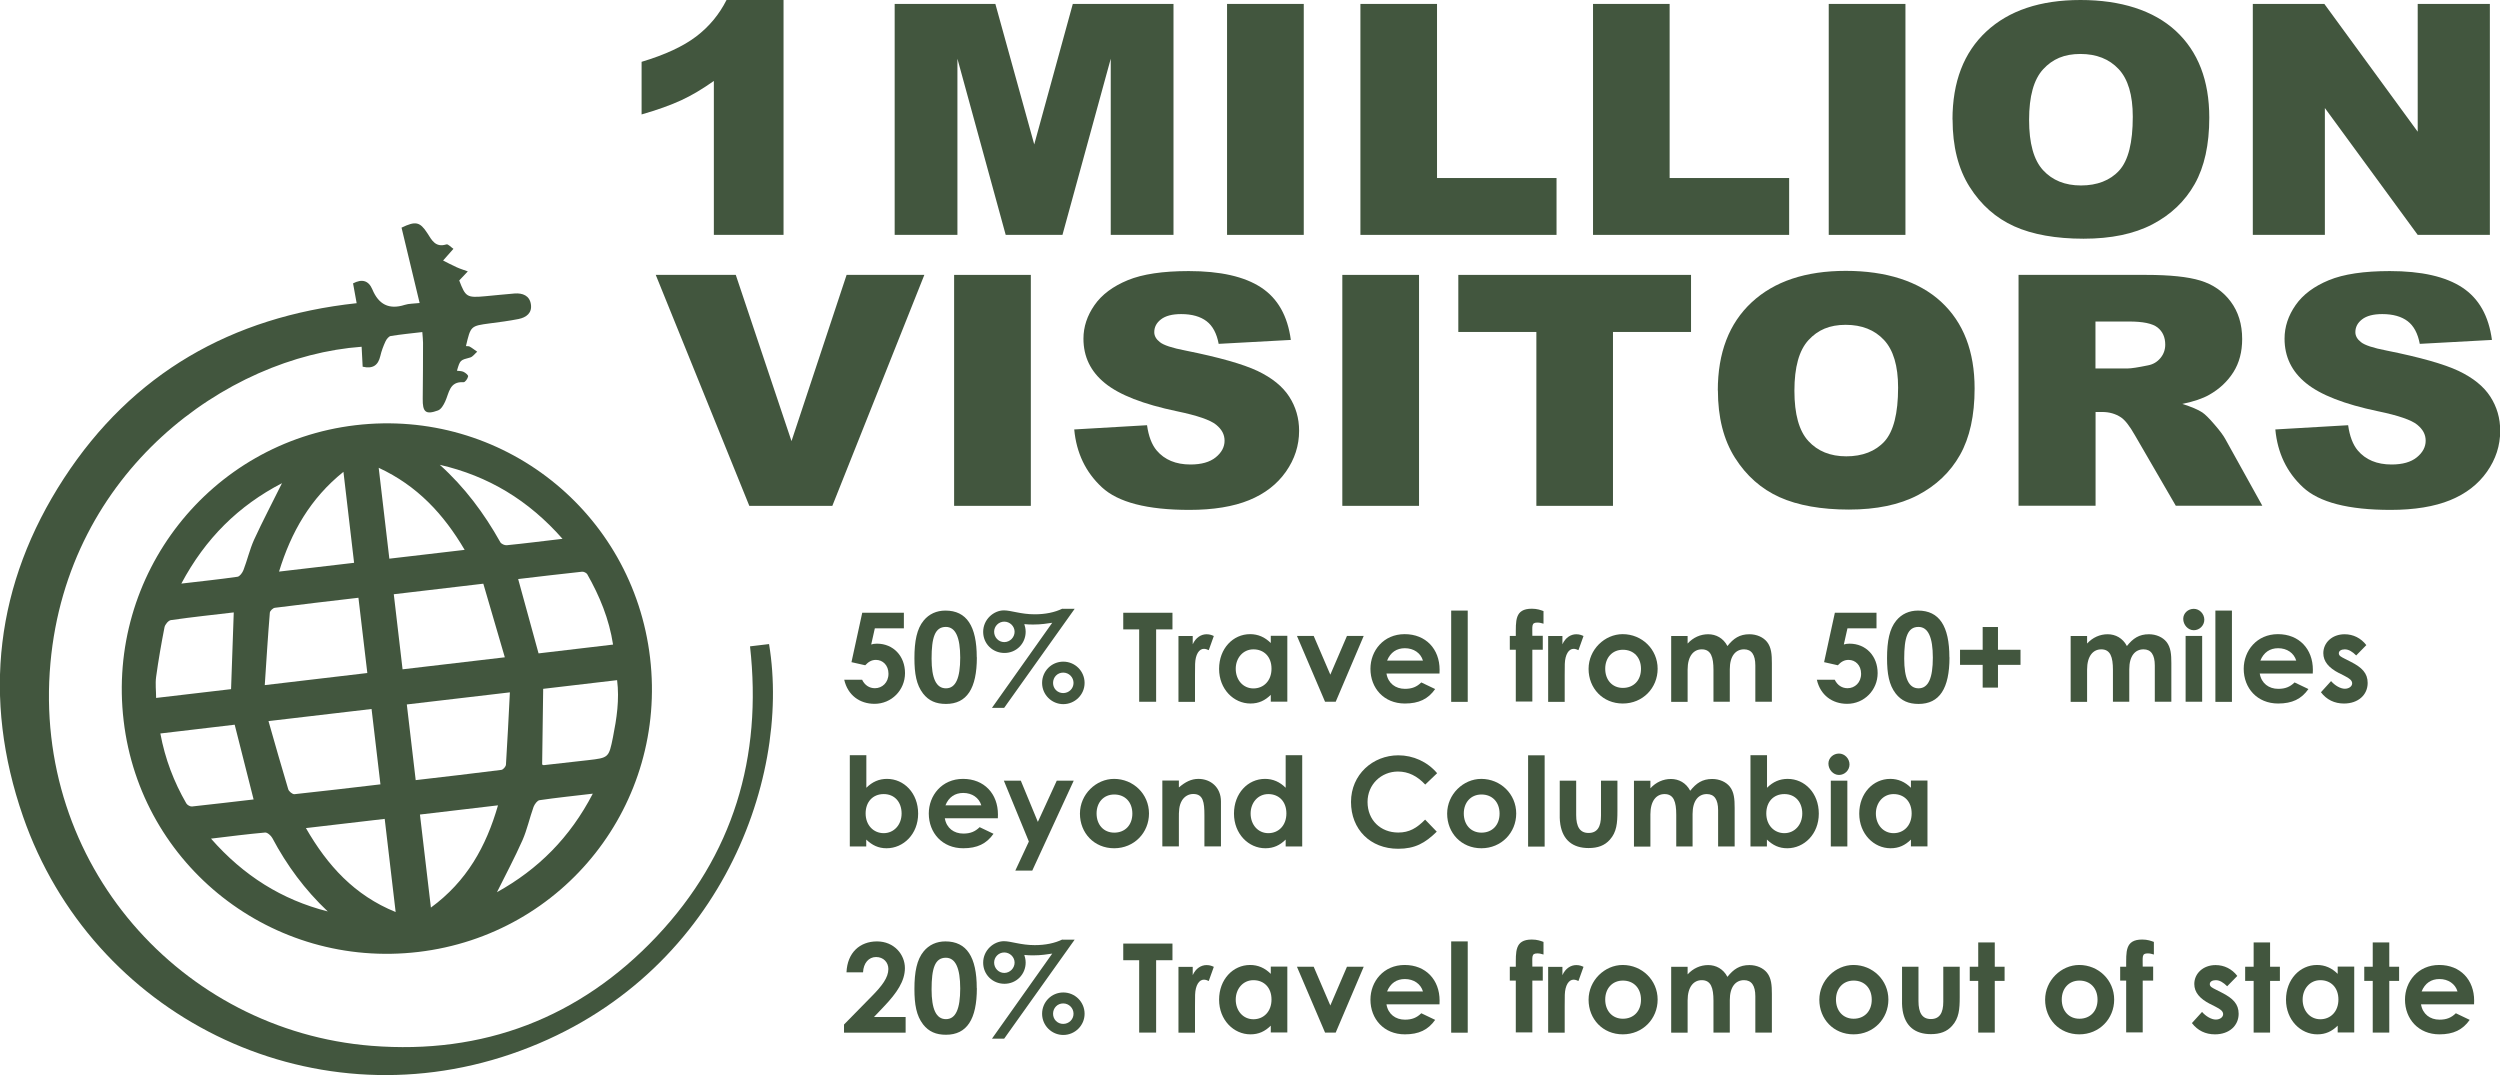<?xml version="1.0" encoding="UTF-8"?><svg id="b" xmlns="http://www.w3.org/2000/svg" viewBox="0 0 241.82 104"><defs><style>.d{fill:#42563e;}</style></defs><g id="c"><path class="d" d="m48.07,86.3c4-2.22,7.07-5.29,9.27-9.53-1.86.22-3.51.39-5.15.63-.22.03-.48.39-.58.65-.38,1.06-.62,2.19-1.07,3.22-.75,1.69-1.62,3.32-2.47,5.03m-16.38,1.85c-2.2-2.08-3.95-4.45-5.35-7.09-.13-.24-.48-.55-.7-.53-1.68.15-3.34.36-5.23.59,3.16,3.6,6.86,5.91,11.28,7.04m22.73-36.03c-3.3-3.75-7.19-6.09-11.88-7.17,2.4,2.16,4.29,4.69,5.85,7.48.09.17.42.32.62.3,1.72-.17,3.43-.39,5.4-.62m-27.12-5.39c-4.23,2.19-7.43,5.36-9.75,9.72,1.95-.23,3.69-.41,5.43-.66.22-.03.48-.39.58-.65.37-.96.6-1.98,1.02-2.92.84-1.83,1.78-3.61,2.71-5.49m6.97,7.71l-1.03-8.8c-3.2,2.57-5.06,5.83-6.23,9.65l7.26-.85Zm10.69-1.26c-2.03-3.45-4.58-6.2-8.31-7.93l1.03,8.79,7.27-.85Zm-7.73,26.03l-7.62.89c2.09,3.63,4.69,6.5,8.68,8.12l-1.06-9.02Zm3.41-.42l1.06,9c3.47-2.54,5.34-5.9,6.49-9.89l-7.55.89Zm-25.11-7.84c.46,2.47,1.31,4.68,2.51,6.76.09.16.38.32.55.3,1.98-.21,3.95-.45,5.96-.68-.62-2.47-1.22-4.83-1.83-7.23l-7.2.85Zm36.93,3c.05.02.11.07.17.06,1.42-.16,2.84-.31,4.27-.48,1.99-.23,2.01-.23,2.41-2.22.36-1.81.64-3.63.4-5.52l-7.15.84c-.04,2.49-.07,4.9-.1,7.32m-.34-10.75l7.2-.85c-.38-2.48-1.3-4.7-2.5-6.81-.08-.13-.33-.25-.49-.24-2.07.22-4.15.47-6.19.71.66,2.43,1.3,4.76,1.97,7.18m-29.5-3.95c-2.03.24-4.04.45-6.05.74-.25.03-.58.43-.63.7-.31,1.59-.59,3.19-.81,4.8-.09.66,0,1.35,0,2.03l7.25-.85c.09-2.51.17-4.92.26-7.42m3,7.03l9.92-1.17-.86-7.28c-2.74.32-5.41.63-8.08.97-.19.02-.48.3-.49.48-.19,2.3-.33,4.61-.49,7m13.34-1.53l9.88-1.16c-.71-2.43-1.39-4.77-2.08-7.12l-8.66,1.02.85,7.27Zm-2.15,11.14l-.86-7.3-9.97,1.17c.65,2.27,1.26,4.44,1.91,6.59.06.21.41.5.6.48,2.75-.29,5.49-.62,8.31-.95m12.53-8.9l-9.97,1.17.86,7.32c2.81-.33,5.55-.64,8.28-.99.18-.02.44-.32.45-.51.15-2.28.25-4.56.38-6.99m-8.85,25.11c-14.12,1.67-26.86-8.32-28.51-22.36-1.67-14.15,8.35-26.92,22.42-28.59,14.14-1.67,26.84,8.36,28.5,22.5,1.66,14.13-8.31,26.78-22.41,28.45"/><path class="d" d="m34.5,29.34c-.13-.69-.24-1.3-.35-1.93.86-.45,1.5-.29,1.87.59.6,1.44,1.6,1.98,3.13,1.49.4-.13.85-.11,1.44-.18-.6-2.49-1.18-4.89-1.75-7.29,1.37-.66,1.78-.57,2.5.54.43.68.79,1.41,1.84,1.08.17-.05.45.28.68.43-.28.31-.55.62-1,1.13.38.19.84.44,1.31.65.35.16.72.27,1.08.4-.26.27-.51.54-.83.88.62,1.61.73,1.69,2.56,1.52.93-.08,1.86-.19,2.79-.26.78-.06,1.45.2,1.58,1.03.14.85-.44,1.29-1.2,1.44-.91.18-1.84.3-2.77.42-1.85.25-1.85.24-2.31,2.2.13.01.27-.01.37.05.25.14.48.33.72.49-.23.19-.42.49-.68.56-.97.26-.97.23-1.28,1.28.22.03.46.02.64.11.19.09.47.32.44.44-.04.22-.29.57-.44.56-1.38-.09-1.39,1.04-1.78,1.87-.15.33-.39.75-.69.86-1.2.44-1.5.16-1.48-1.14.03-1.8.02-3.6.03-5.4,0-.3-.04-.6-.07-1.04-1.03.12-2.05.22-3.05.38-.19.03-.41.3-.51.52-.21.45-.39.93-.5,1.41-.21.91-.73,1.27-1.71,1.04-.03-.64-.07-1.29-.1-1.93-13.09.96-28.42,12.05-30.1,30.59-1.76,19.44,12.67,35.56,31.05,37.03,10.8.86,20.12-2.68,27.58-10.57,7.42-7.86,10.24-17.34,9.04-28.07l1.84-.22c2.21,13.39-5.16,32.9-24.96,39.66-19.65,6.71-40.54-3.78-47.2-22.98-3.97-11.45-2.68-22.53,3.96-32.72,6.61-10.14,16.21-15.62,28.29-16.93"/><path class="d" d="m75.79,0v22.72h-6.74V7.83c-1.09.77-2.14,1.4-3.16,1.87s-2.3.93-3.83,1.37v-5.09c2.27-.68,4.03-1.5,5.28-2.45s2.23-2.13,2.94-3.54h5.51Z"/><path class="d" d="m86.54.38h9.74l3.76,13.59,3.73-13.59h9.74v22.34h-6.07V5.68l-4.67,17.04h-5.49l-4.67-17.04v17.04h-6.07V.38Z"/><path class="d" d="m118.69.38h7.42v22.34h-7.42V.38Z"/><path class="d" d="m131.59.38h7.41v16.84h11.56v5.5h-18.97V.38Z"/><path class="d" d="m154.09.38h7.41v16.84h11.56v5.5h-18.97V.38Z"/><path class="d" d="m176.89.38h7.42v22.34h-7.42V.38Z"/><path class="d" d="m188.86,11.57c0-3.65,1.09-6.49,3.27-8.52,2.18-2.03,5.22-3.05,9.11-3.05s7.06,1,9.22,2.99c2.16,2,3.24,4.79,3.24,8.39,0,2.61-.47,4.75-1.41,6.42s-2.31,2.97-4.09,3.9-4,1.39-6.66,1.39-4.94-.4-6.71-1.2c-1.77-.8-3.21-2.07-4.31-3.81-1.1-1.74-1.65-3.91-1.65-6.52Zm7.41.03c0,2.26.45,3.88,1.35,4.86s2.12,1.48,3.67,1.48,2.82-.48,3.7-1.45,1.31-2.7,1.31-5.2c0-2.1-.46-3.64-1.37-4.61s-2.14-1.46-3.7-1.46-2.69.49-3.6,1.48-1.36,2.62-1.36,4.89Z"/><path class="d" d="m217.91.38h6.92l9.03,12.36V.38h6.98v22.34h-6.98l-8.98-12.27v12.27h-6.97V.38Z"/><path class="d" d="m63.43,26.59h7.74l5.39,16.08,5.33-16.08h7.52l-8.9,22.34h-8.03l-9.05-22.34Z"/><path class="d" d="m92.29,26.59h7.42v22.34h-7.42v-22.34Z"/><path class="d" d="m103.9,41.54l7.05-.41c.15,1.07.46,1.88.93,2.44.76.9,1.85,1.36,3.27,1.36,1.06,0,1.87-.23,2.44-.69s.86-1,.86-1.61-.27-1.1-.82-1.55-1.81-.89-3.79-1.3c-3.25-.68-5.56-1.58-6.95-2.71-1.4-1.13-2.09-2.57-2.09-4.31,0-1.15.36-2.23,1.07-3.25s1.79-1.82,3.22-2.41,3.4-.88,5.89-.88c3.06,0,5.4.53,7.01,1.59s2.56,2.75,2.87,5.07l-6.98.38c-.19-1.01-.58-1.74-1.17-2.19s-1.41-.69-2.46-.69c-.86,0-1.51.17-1.95.51s-.65.75-.65,1.24c0,.36.18.68.54.96.35.29,1.18.57,2.49.82,3.24.65,5.56,1.31,6.96,1.97,1.4.67,2.42,1.49,3.06,2.48s.96,2.09.96,3.31c0,1.43-.43,2.75-1.28,3.96s-2.04,2.13-3.56,2.75-3.45.94-5.77.94c-4.08,0-6.9-.73-8.47-2.19s-2.46-3.32-2.67-5.58Z"/><path class="d" d="m129.84,26.59h7.42v22.34h-7.42v-22.34Z"/><path class="d" d="m141.06,26.59h22.51v5.52h-7.55v16.82h-7.41v-16.82h-7.55v-5.52Z"/><path class="d" d="m166.16,37.77c0-3.65,1.09-6.49,3.27-8.52,2.18-2.03,5.22-3.05,9.11-3.05s7.06,1,9.22,2.99c2.16,2,3.24,4.79,3.24,8.39,0,2.61-.47,4.75-1.41,6.42s-2.31,2.97-4.09,3.9c-1.78.93-4,1.39-6.66,1.39s-4.94-.4-6.71-1.2c-1.77-.8-3.21-2.07-4.31-3.81-1.1-1.74-1.65-3.91-1.65-6.52Zm7.41.03c0,2.26.45,3.88,1.35,4.86s2.12,1.48,3.67,1.48,2.82-.48,3.7-1.45c.87-.97,1.31-2.7,1.31-5.2,0-2.1-.46-3.64-1.37-4.61s-2.14-1.46-3.7-1.46-2.69.49-3.6,1.48-1.36,2.62-1.36,4.89Z"/><path class="d" d="m195.25,48.93v-22.34h12.34c2.29,0,4.04.18,5.25.55,1.21.37,2.19,1.04,2.93,2.03s1.11,2.2,1.11,3.62c0,1.24-.28,2.31-.85,3.21s-1.35,1.63-2.34,2.19c-.63.36-1.5.65-2.6.88.88.28,1.52.55,1.93.82.27.18.67.57,1.18,1.17.52.6.86,1.06,1.04,1.39l3.59,6.47h-8.37l-3.96-6.83c-.5-.88-.95-1.46-1.34-1.72-.53-.35-1.14-.52-1.81-.52h-.65v9.07h-7.44Zm7.44-13.29h3.12c.34,0,.99-.1,1.96-.3.49-.09.89-.33,1.2-.7s.47-.81.47-1.3c0-.72-.25-1.27-.74-1.66s-1.41-.58-2.76-.58h-3.25v4.54Z"/><path class="d" d="m220.08,41.54l7.05-.41c.15,1.07.46,1.88.93,2.44.76.9,1.85,1.36,3.27,1.36,1.06,0,1.87-.23,2.44-.69s.86-1,.86-1.61-.27-1.1-.82-1.55-1.81-.89-3.79-1.3c-3.25-.68-5.56-1.58-6.95-2.71-1.4-1.13-2.09-2.57-2.09-4.31,0-1.15.36-2.23,1.07-3.25s1.79-1.82,3.22-2.41,3.4-.88,5.89-.88c3.06,0,5.4.53,7.01,1.59s2.56,2.75,2.87,5.07l-6.98.38c-.19-1.01-.58-1.74-1.17-2.19s-1.41-.69-2.46-.69c-.86,0-1.51.17-1.95.51s-.65.75-.65,1.24c0,.36.18.68.54.96.35.29,1.18.57,2.49.82,3.24.65,5.56,1.31,6.96,1.97,1.4.67,2.42,1.49,3.06,2.48s.96,2.09.96,3.31c0,1.43-.43,2.75-1.28,3.96s-2.04,2.13-3.56,2.75-3.45.94-5.77.94c-4.08,0-6.9-.73-8.47-2.19s-2.46-3.32-2.67-5.58Z"/><path class="d" d="m83.4,59.27h4.03v1.51h-2.81l-.35,1.56c.14-.05.32-.08.55-.08,1.6,0,2.72,1.21,2.72,2.85s-1.3,2.97-2.95,2.97c-1.43,0-2.59-.83-2.93-2.33h1.73c.26.54.71.82,1.24.82.7,0,1.31-.54,1.31-1.4,0-.82-.55-1.34-1.21-1.34-.43,0-.73.19-1.04.52l-1.33-.3,1.04-4.77Z"/><path class="d" d="m94.49,63.58c0,3.02-.97,4.51-2.99,4.51-.96,0-1.66-.3-2.21-1-.65-.84-.84-1.93-.84-3.43,0-1.66.24-2.84.89-3.63.52-.64,1.25-.97,2.11-.97,2.05,0,3.03,1.5,3.03,4.52Zm-4.38.12c0,1.91.44,2.88,1.39,2.88s1.38-1,1.38-2.97-.46-2.97-1.39-2.97c-1.06,0-1.38,1.03-1.38,3.07Z"/><path class="d" d="m102.77,58.89h1.18l-6.82,9.58h-1.18l5.83-8.23c-.46.07-1.07.17-1.85.17-.28,0-.58-.01-.85-.04.06.19.13.44.13.74,0,1.13-.89,2.05-2.05,2.05s-2.06-.9-2.06-2.04c0-1.21,1.02-2.08,2.01-2.08.68,0,1.64.38,2.97.38,1.02,0,1.93-.18,2.69-.55Zm-6.61,2.22c0,.54.43,1,.98,1s1-.46,1-1-.46-.98-1-.98-.98.44-.98.98Zm8.75,4.95c0,1.14-.94,2.05-2.06,2.05s-2.05-.91-2.05-2.05.91-2.06,2.05-2.06,2.06.92,2.06,2.06Zm-3.05,0c0,.55.43.98.98.98s1-.43,1-.98-.44-1-1-1-.98.44-.98,1Z"/><path class="d" d="m108.65,59.27h4.76v1.61h-1.58v7h-1.64v-7h-1.54v-1.61Z"/><path class="d" d="m115.37,62.32c.3-.66.82-.97,1.34-.97.34,0,.54.1.7.17l-.49,1.37c-.12-.06-.3-.13-.47-.13-.46,0-.82.53-.85,1.46-.01.35-.01.74-.01,1.09v2.58h-1.6v-6.37h1.38v.8Z"/><path class="d" d="m122.92,67.21c-.56.55-1.16.84-1.97.84-1.62,0-3.03-1.39-3.03-3.35s1.34-3.36,3-3.36c.77,0,1.43.29,2,.86v-.7h1.6v6.37h-1.6v-.67Zm-3.39-2.52c0,1.09.72,1.9,1.71,1.9s1.75-.74,1.75-1.91-.74-1.87-1.75-1.87-1.71.84-1.71,1.88Z"/><path class="d" d="m125.44,61.51h1.63l1.61,3.75,1.61-3.75h1.62l-2.71,6.37h-1.03l-2.72-6.37Z"/><path class="d" d="m138.82,66.65c-.68.97-1.58,1.4-2.93,1.4-2.03,0-3.33-1.49-3.33-3.36,0-1.74,1.26-3.35,3.31-3.35s3.38,1.44,3.38,3.45c0,.14-.01.22-.01.36h-5.13c.16.95.88,1.48,1.79,1.48.68,0,1.14-.19,1.58-.62l1.34.64Zm-1.18-2.75c-.22-.74-.9-1.2-1.75-1.2-.79,0-1.4.4-1.72,1.2h3.47Z"/><path class="d" d="m140.37,59.06h1.6v8.83h-1.6v-8.83Z"/><path class="d" d="m146.04,61.51h.58c.01-1.43-.13-2.63,1.55-2.63.52,0,.86.13,1.13.23v1.22c-.16-.05-.37-.11-.58-.11-.62,0-.49.32-.5,1.28h1.01v1.35h-1.01v5.01h-1.6v-5.01h-.58v-1.35Z"/><path class="d" d="m151.13,62.32c.3-.66.82-.97,1.34-.97.34,0,.54.1.7.17l-.49,1.37c-.12-.06-.3-.13-.47-.13-.46,0-.82.53-.85,1.46-.01.35-.01.74-.01,1.09v2.58h-1.6v-6.37h1.38v.8Z"/><path class="d" d="m160.34,64.69c0,1.85-1.43,3.36-3.37,3.36s-3.31-1.48-3.31-3.35,1.56-3.36,3.3-3.36c1.86,0,3.38,1.46,3.38,3.35Zm-5.07,0c0,1.08.68,1.85,1.71,1.85s1.75-.72,1.75-1.84-.71-1.85-1.75-1.85-1.71.78-1.71,1.83Z"/><path class="d" d="m167.33,67.88h-1.59v-3.08c0-1.24-.24-1.99-1.13-1.99-.79,0-1.37.65-1.37,1.96v3.12h-1.59v-6.37h1.59v.73c.54-.59,1.24-.9,1.99-.9s1.46.37,1.86,1.14c.59-.74,1.18-1.14,2.13-1.14.71,0,1.34.29,1.7.74.42.53.47,1.22.47,2.06v3.73h-1.6v-3.51c0-1.04-.37-1.56-1.09-1.56-.8,0-1.38.62-1.38,1.93v3.14Z"/><path class="d" d="m177.48,59.27h4.03v1.51h-2.81l-.35,1.56c.14-.05.32-.08.55-.08,1.6,0,2.72,1.21,2.72,2.85s-1.3,2.97-2.95,2.97c-1.43,0-2.59-.83-2.93-2.33h1.73c.26.54.71.82,1.24.82.7,0,1.31-.54,1.31-1.4,0-.82-.55-1.34-1.21-1.34-.43,0-.73.19-1.04.52l-1.33-.3,1.04-4.77Z"/><path class="d" d="m188.57,63.58c0,3.02-.97,4.51-2.99,4.51-.96,0-1.66-.3-2.21-1-.65-.84-.84-1.93-.84-3.43,0-1.66.24-2.84.89-3.63.52-.64,1.25-.97,2.11-.97,2.05,0,3.03,1.5,3.03,4.52Zm-4.38.12c0,1.91.44,2.88,1.39,2.88s1.38-1,1.38-2.97-.46-2.97-1.39-2.97c-1.06,0-1.38,1.03-1.38,3.07Z"/><path class="d" d="m191.78,62.85v-2.2h1.48v2.2h2.18v1.46h-2.18v2.2h-1.48v-2.2h-2.19v-1.46h2.19Z"/><path class="d" d="m205.97,67.88h-1.59v-3.08c0-1.24-.24-1.99-1.13-1.99-.79,0-1.37.65-1.37,1.96v3.12h-1.59v-6.37h1.59v.73c.54-.59,1.24-.9,1.99-.9s1.46.37,1.86,1.14c.59-.74,1.18-1.14,2.13-1.14.71,0,1.34.29,1.7.74.42.53.47,1.22.47,2.06v3.73h-1.6v-3.51c0-1.04-.37-1.56-1.09-1.56-.8,0-1.38.62-1.38,1.93v3.14Z"/><path class="d" d="m213.22,59.94c0,.56-.46,1.02-1.02,1.02s-1.02-.52-1.02-1.1c0-.55.47-.97,1.02-.97s1.02.48,1.02,1.06Zm-1.81,1.57h1.6v6.37h-1.6v-6.37Z"/><path class="d" d="m214.29,59.06h1.6v8.83h-1.6v-8.83Z"/><path class="d" d="m223.29,66.65c-.68.97-1.58,1.4-2.93,1.4-2.03,0-3.33-1.49-3.33-3.36,0-1.74,1.26-3.35,3.31-3.35s3.38,1.44,3.38,3.45c0,.14-.01.22-.01.36h-5.13c.16.95.88,1.48,1.79,1.48.68,0,1.14-.19,1.58-.62l1.34.64Zm-1.18-2.75c-.22-.74-.9-1.2-1.75-1.2-.79,0-1.4.4-1.72,1.2h3.47Z"/><path class="d" d="m226.27,65.12c-1.02-.52-1.54-1.14-1.54-1.94,0-1,.84-1.83,2.06-1.83.83,0,1.58.37,2.1,1.05l-.98,1c-.36-.36-.72-.59-1.1-.59-.32,0-.58.13-.58.38s.23.35.58.53l.59.3c1.06.54,1.62,1.09,1.62,2.04,0,1.14-.9,1.99-2.29,1.99-.92,0-1.68-.37-2.23-1.09l.98-1.08c.37.43.91.74,1.33.74.4,0,.71-.23.71-.52s-.26-.48-.71-.71l-.54-.28Z"/><path class="d" d="m83.8,81.88h-1.6v-8.83h1.6v3.15c.58-.58,1.23-.86,2-.86,1.64,0,3.01,1.37,3.01,3.36s-1.43,3.35-3.05,3.35c-.8,0-1.39-.29-1.97-.84v.67Zm-.07-3.2c0,1.15.77,1.91,1.75,1.91s1.73-.8,1.73-1.9-.67-1.88-1.73-1.88-1.75.76-1.75,1.87Z"/><path class="d" d="m96.1,80.65c-.68.97-1.58,1.4-2.93,1.4-2.03,0-3.33-1.49-3.33-3.36,0-1.74,1.26-3.35,3.31-3.35s3.38,1.44,3.38,3.45c0,.14-.01.22-.01.36h-5.13c.16.95.88,1.48,1.79,1.48.68,0,1.14-.19,1.58-.62l1.34.64Zm-1.18-2.75c-.22-.74-.9-1.2-1.75-1.2-.79,0-1.4.4-1.72,1.2h3.47Z"/><path class="d" d="m97.11,75.51h1.63l1.65,3.99,1.83-3.99h1.64l-4.01,8.7h-1.64l1.31-2.81-2.42-5.89Z"/><path class="d" d="m111.14,78.69c0,1.85-1.43,3.36-3.37,3.36s-3.31-1.48-3.31-3.35,1.56-3.36,3.3-3.36c1.86,0,3.38,1.46,3.38,3.35Zm-5.07,0c0,1.08.68,1.85,1.71,1.85s1.75-.72,1.75-1.84-.71-1.85-1.75-1.85-1.71.78-1.71,1.83Z"/><path class="d" d="m114.04,76.16c.61-.52,1.18-.82,1.88-.82,1.19,0,2.18.82,2.18,2.18v4.35h-1.6v-3.01c0-1.26-.11-2.06-1.08-2.06-.44,0-.83.22-1.08.61-.32.52-.31,1.09-.31,1.75v2.71h-1.6v-6.37h1.6v.65Z"/><path class="d" d="m124.36,81.21c-.56.55-1.16.84-1.97.84-1.62,0-3.03-1.39-3.03-3.35s1.34-3.36,3-3.36c.77,0,1.43.29,2,.86v-3.15h1.6v8.83h-1.6v-.67Zm-3.39-2.52c0,1.09.72,1.9,1.71,1.9s1.75-.74,1.75-1.91-.74-1.87-1.75-1.87-1.71.84-1.71,1.88Z"/><path class="d" d="m138.98,80.44c-1.14,1.12-2.12,1.66-3.74,1.66-2.7,0-4.56-1.88-4.56-4.53s2.11-4.51,4.58-4.51c1.43,0,2.81.62,3.75,1.73l-1.15,1.1c-.78-.83-1.63-1.26-2.64-1.26-1.62,0-2.94,1.25-2.94,2.94,0,1.77,1.27,2.96,2.97,2.96,1.07,0,1.79-.43,2.6-1.25l1.12,1.16Z"/><path class="d" d="m146.66,78.69c0,1.85-1.43,3.36-3.37,3.36s-3.31-1.48-3.31-3.35,1.56-3.36,3.3-3.36c1.86,0,3.38,1.46,3.38,3.35Zm-5.07,0c0,1.08.68,1.85,1.71,1.85s1.75-.72,1.75-1.84-.71-1.85-1.75-1.85-1.71.78-1.71,1.83Z"/><path class="d" d="m147.81,73.06h1.6v8.83h-1.6v-8.83Z"/><path class="d" d="m150.86,75.51h1.6v3.32c0,1.14.36,1.74,1.2,1.74s1.2-.59,1.2-1.67v-3.39h1.59v2.94c0,1.17-.07,2.04-.74,2.78-.5.56-1.16.8-2.05.8-1.54,0-2.48-.78-2.73-2.27-.08-.52-.06-.82-.06-1.34v-2.91Z"/><path class="d" d="m163.73,81.88h-1.59v-3.08c0-1.24-.24-1.99-1.13-1.99-.79,0-1.37.65-1.37,1.96v3.12h-1.59v-6.37h1.59v.73c.54-.59,1.24-.9,1.99-.9s1.46.37,1.86,1.14c.59-.74,1.18-1.14,2.13-1.14.71,0,1.34.29,1.7.74.42.53.47,1.22.47,2.06v3.73h-1.6v-3.51c0-1.04-.37-1.56-1.09-1.56-.8,0-1.38.62-1.38,1.93v3.14Z"/><path class="d" d="m170.92,81.88h-1.6v-8.83h1.6v3.15c.58-.58,1.23-.86,2-.86,1.64,0,3.01,1.37,3.01,3.36s-1.43,3.35-3.05,3.35c-.8,0-1.39-.29-1.97-.84v.67Zm-.07-3.2c0,1.15.77,1.91,1.75,1.91s1.73-.8,1.73-1.9-.67-1.88-1.73-1.88-1.75.76-1.75,1.87Z"/><path class="d" d="m178.9,73.94c0,.56-.46,1.02-1.02,1.02s-1.02-.52-1.02-1.1c0-.55.47-.97,1.02-.97s1.02.48,1.02,1.06Zm-1.81,1.57h1.6v6.37h-1.6v-6.37Z"/><path class="d" d="m184.84,81.21c-.56.55-1.16.84-1.97.84-1.62,0-3.03-1.39-3.03-3.35s1.34-3.36,3-3.36c.77,0,1.43.29,2,.86v-.7h1.6v6.37h-1.6v-.67Zm-3.39-2.52c0,1.09.72,1.9,1.71,1.9s1.75-.74,1.75-1.91-.74-1.87-1.75-1.87-1.71.84-1.71,1.88Z"/><path class="d" d="m84.31,96.38c1-1.01,1.62-1.82,1.62-2.65,0-.65-.48-1.16-1.19-1.16s-1.22.59-1.26,1.48h-1.6c.08-1.91,1.3-2.99,2.95-2.99s2.7,1.26,2.7,2.58c0,1.25-.77,2.4-2.03,3.72l-.96,1.01h3.06v1.52h-5.96v-.79l2.66-2.71Z"/><path class="d" d="m94.49,95.58c0,3.02-.97,4.51-2.99,4.51-.96,0-1.66-.3-2.21-1-.65-.84-.84-1.93-.84-3.43,0-1.66.24-2.84.89-3.63.52-.64,1.25-.97,2.11-.97,2.05,0,3.03,1.5,3.03,4.52Zm-4.38.12c0,1.91.44,2.88,1.39,2.88s1.38-1,1.38-2.97-.46-2.97-1.39-2.97c-1.06,0-1.38,1.03-1.38,3.07Z"/><path class="d" d="m102.77,90.89h1.18l-6.82,9.58h-1.18l5.83-8.23c-.46.07-1.07.17-1.85.17-.28,0-.58-.01-.85-.04.06.19.13.44.13.74,0,1.13-.89,2.05-2.05,2.05s-2.06-.9-2.06-2.04c0-1.21,1.02-2.08,2.01-2.08.68,0,1.64.38,2.97.38,1.02,0,1.93-.18,2.69-.55Zm-6.61,2.22c0,.54.43,1,.98,1s1-.46,1-1-.46-.98-1-.98-.98.44-.98.98Zm8.75,4.95c0,1.14-.94,2.05-2.06,2.05s-2.05-.91-2.05-2.05.91-2.06,2.05-2.06,2.06.92,2.06,2.06Zm-3.05,0c0,.55.43.98.98.98s1-.43,1-.98-.44-1-1-1-.98.44-.98,1Z"/><path class="d" d="m108.65,91.27h4.76v1.61h-1.58v7h-1.64v-7h-1.54v-1.61Z"/><path class="d" d="m115.37,94.32c.3-.66.82-.97,1.34-.97.34,0,.54.1.7.17l-.49,1.37c-.12-.06-.3-.13-.47-.13-.46,0-.82.53-.85,1.46-.01.35-.01.74-.01,1.09v2.58h-1.6v-6.37h1.38v.8Z"/><path class="d" d="m122.92,99.21c-.56.55-1.16.84-1.97.84-1.62,0-3.03-1.39-3.03-3.35s1.34-3.36,3-3.36c.77,0,1.43.29,2,.86v-.7h1.6v6.37h-1.6v-.67Zm-3.39-2.52c0,1.09.72,1.9,1.71,1.9s1.75-.74,1.75-1.91-.74-1.87-1.75-1.87-1.71.84-1.71,1.88Z"/><path class="d" d="m125.44,93.51h1.63l1.61,3.75,1.61-3.75h1.62l-2.71,6.37h-1.03l-2.72-6.37Z"/><path class="d" d="m138.82,98.65c-.68.97-1.58,1.4-2.93,1.4-2.03,0-3.33-1.49-3.33-3.36,0-1.74,1.26-3.35,3.31-3.35s3.38,1.44,3.38,3.45c0,.14-.01.22-.01.36h-5.13c.16.95.88,1.48,1.79,1.48.68,0,1.14-.19,1.58-.62l1.34.64Zm-1.18-2.75c-.22-.74-.9-1.2-1.75-1.2-.79,0-1.4.4-1.72,1.2h3.47Z"/><path class="d" d="m140.37,91.06h1.6v8.83h-1.6v-8.83Z"/><path class="d" d="m146.04,93.51h.58c.01-1.43-.13-2.63,1.55-2.63.52,0,.86.13,1.13.23v1.22c-.16-.05-.37-.11-.58-.11-.62,0-.49.32-.5,1.28h1.01v1.35h-1.01v5.01h-1.6v-5.01h-.58v-1.35Z"/><path class="d" d="m151.13,94.32c.3-.66.82-.97,1.34-.97.34,0,.54.1.7.17l-.49,1.37c-.12-.06-.3-.13-.47-.13-.46,0-.82.53-.85,1.46-.01.35-.01.74-.01,1.09v2.58h-1.6v-6.37h1.38v.8Z"/><path class="d" d="m160.34,96.69c0,1.85-1.43,3.36-3.37,3.36s-3.31-1.48-3.31-3.35,1.56-3.36,3.3-3.36c1.86,0,3.38,1.46,3.38,3.35Zm-5.07,0c0,1.08.68,1.85,1.71,1.85s1.75-.72,1.75-1.84-.71-1.85-1.75-1.85-1.71.78-1.71,1.83Z"/><path class="d" d="m167.33,99.88h-1.59v-3.08c0-1.24-.24-1.99-1.13-1.99-.79,0-1.37.65-1.37,1.96v3.12h-1.59v-6.37h1.59v.73c.54-.59,1.24-.9,1.99-.9s1.46.37,1.86,1.14c.59-.74,1.18-1.14,2.13-1.14.71,0,1.34.29,1.7.74.42.53.47,1.22.47,2.06v3.73h-1.6v-3.51c0-1.04-.37-1.56-1.09-1.56-.8,0-1.38.62-1.38,1.93v3.14Z"/><path class="d" d="m182.66,96.69c0,1.85-1.43,3.36-3.37,3.36s-3.31-1.48-3.31-3.35,1.56-3.36,3.3-3.36c1.86,0,3.38,1.46,3.38,3.35Zm-5.07,0c0,1.08.68,1.85,1.71,1.85s1.75-.72,1.75-1.84-.71-1.85-1.75-1.85-1.71.78-1.71,1.83Z"/><path class="d" d="m183.97,93.51h1.6v3.32c0,1.14.36,1.74,1.2,1.74s1.2-.59,1.2-1.67v-3.39h1.59v2.94c0,1.17-.07,2.04-.74,2.78-.5.56-1.16.8-2.05.8-1.54,0-2.48-.78-2.73-2.27-.08-.52-.06-.82-.06-1.34v-2.91Z"/><path class="d" d="m191.35,91.16h1.6v2.35h.95v1.37h-.95v5h-1.6v-5h-.82v-1.37h.82v-2.35Z"/><path class="d" d="m204.5,96.69c0,1.85-1.43,3.36-3.37,3.36s-3.31-1.48-3.31-3.35,1.56-3.36,3.3-3.36c1.86,0,3.38,1.46,3.38,3.35Zm-5.07,0c0,1.08.68,1.85,1.71,1.85s1.75-.72,1.75-1.84-.71-1.85-1.75-1.85-1.71.78-1.71,1.83Z"/><path class="d" d="m205.08,93.51h.58c.01-1.43-.13-2.63,1.55-2.63.52,0,.86.13,1.13.23v1.22c-.16-.05-.37-.11-.58-.11-.62,0-.49.32-.5,1.28h1.01v1.35h-1.01v5.01h-1.6v-5.01h-.58v-1.35Z"/><path class="d" d="m213.79,97.12c-1.02-.52-1.54-1.14-1.54-1.94,0-1,.84-1.83,2.06-1.83.83,0,1.58.37,2.1,1.05l-.98,1c-.36-.36-.72-.59-1.1-.59-.32,0-.58.13-.58.38s.23.35.58.53l.59.3c1.06.54,1.62,1.09,1.62,2.04,0,1.14-.9,1.99-2.29,1.99-.92,0-1.68-.37-2.23-1.09l.98-1.08c.37.43.91.74,1.33.74.4,0,.71-.23.71-.52s-.26-.48-.71-.71l-.54-.28Z"/><path class="d" d="m217.99,91.16h1.59v2.35h.95v1.37h-.95v5h-1.59v-5h-.82v-1.37h.82v-2.35Z"/><path class="d" d="m226.12,99.21c-.56.55-1.16.84-1.97.84-1.62,0-3.03-1.39-3.03-3.35s1.34-3.36,3-3.36c.77,0,1.43.29,2,.86v-.7h1.6v6.37h-1.6v-.67Zm-3.39-2.52c0,1.09.72,1.9,1.71,1.9s1.75-.74,1.75-1.91-.74-1.87-1.75-1.87-1.71.84-1.71,1.88Z"/><path class="d" d="m229.51,91.16h1.6v2.35h.95v1.37h-.95v5h-1.6v-5h-.82v-1.37h.82v-2.35Z"/><path class="d" d="m238.89,98.65c-.68.97-1.58,1.4-2.93,1.4-2.03,0-3.33-1.49-3.33-3.36,0-1.74,1.26-3.35,3.31-3.35s3.38,1.44,3.38,3.45c0,.14-.01.22-.01.36h-5.13c.16.95.88,1.48,1.79,1.48.68,0,1.14-.19,1.58-.62l1.34.64Zm-1.18-2.75c-.22-.74-.9-1.2-1.75-1.2-.79,0-1.4.4-1.72,1.2h3.47Z"/></g></svg>